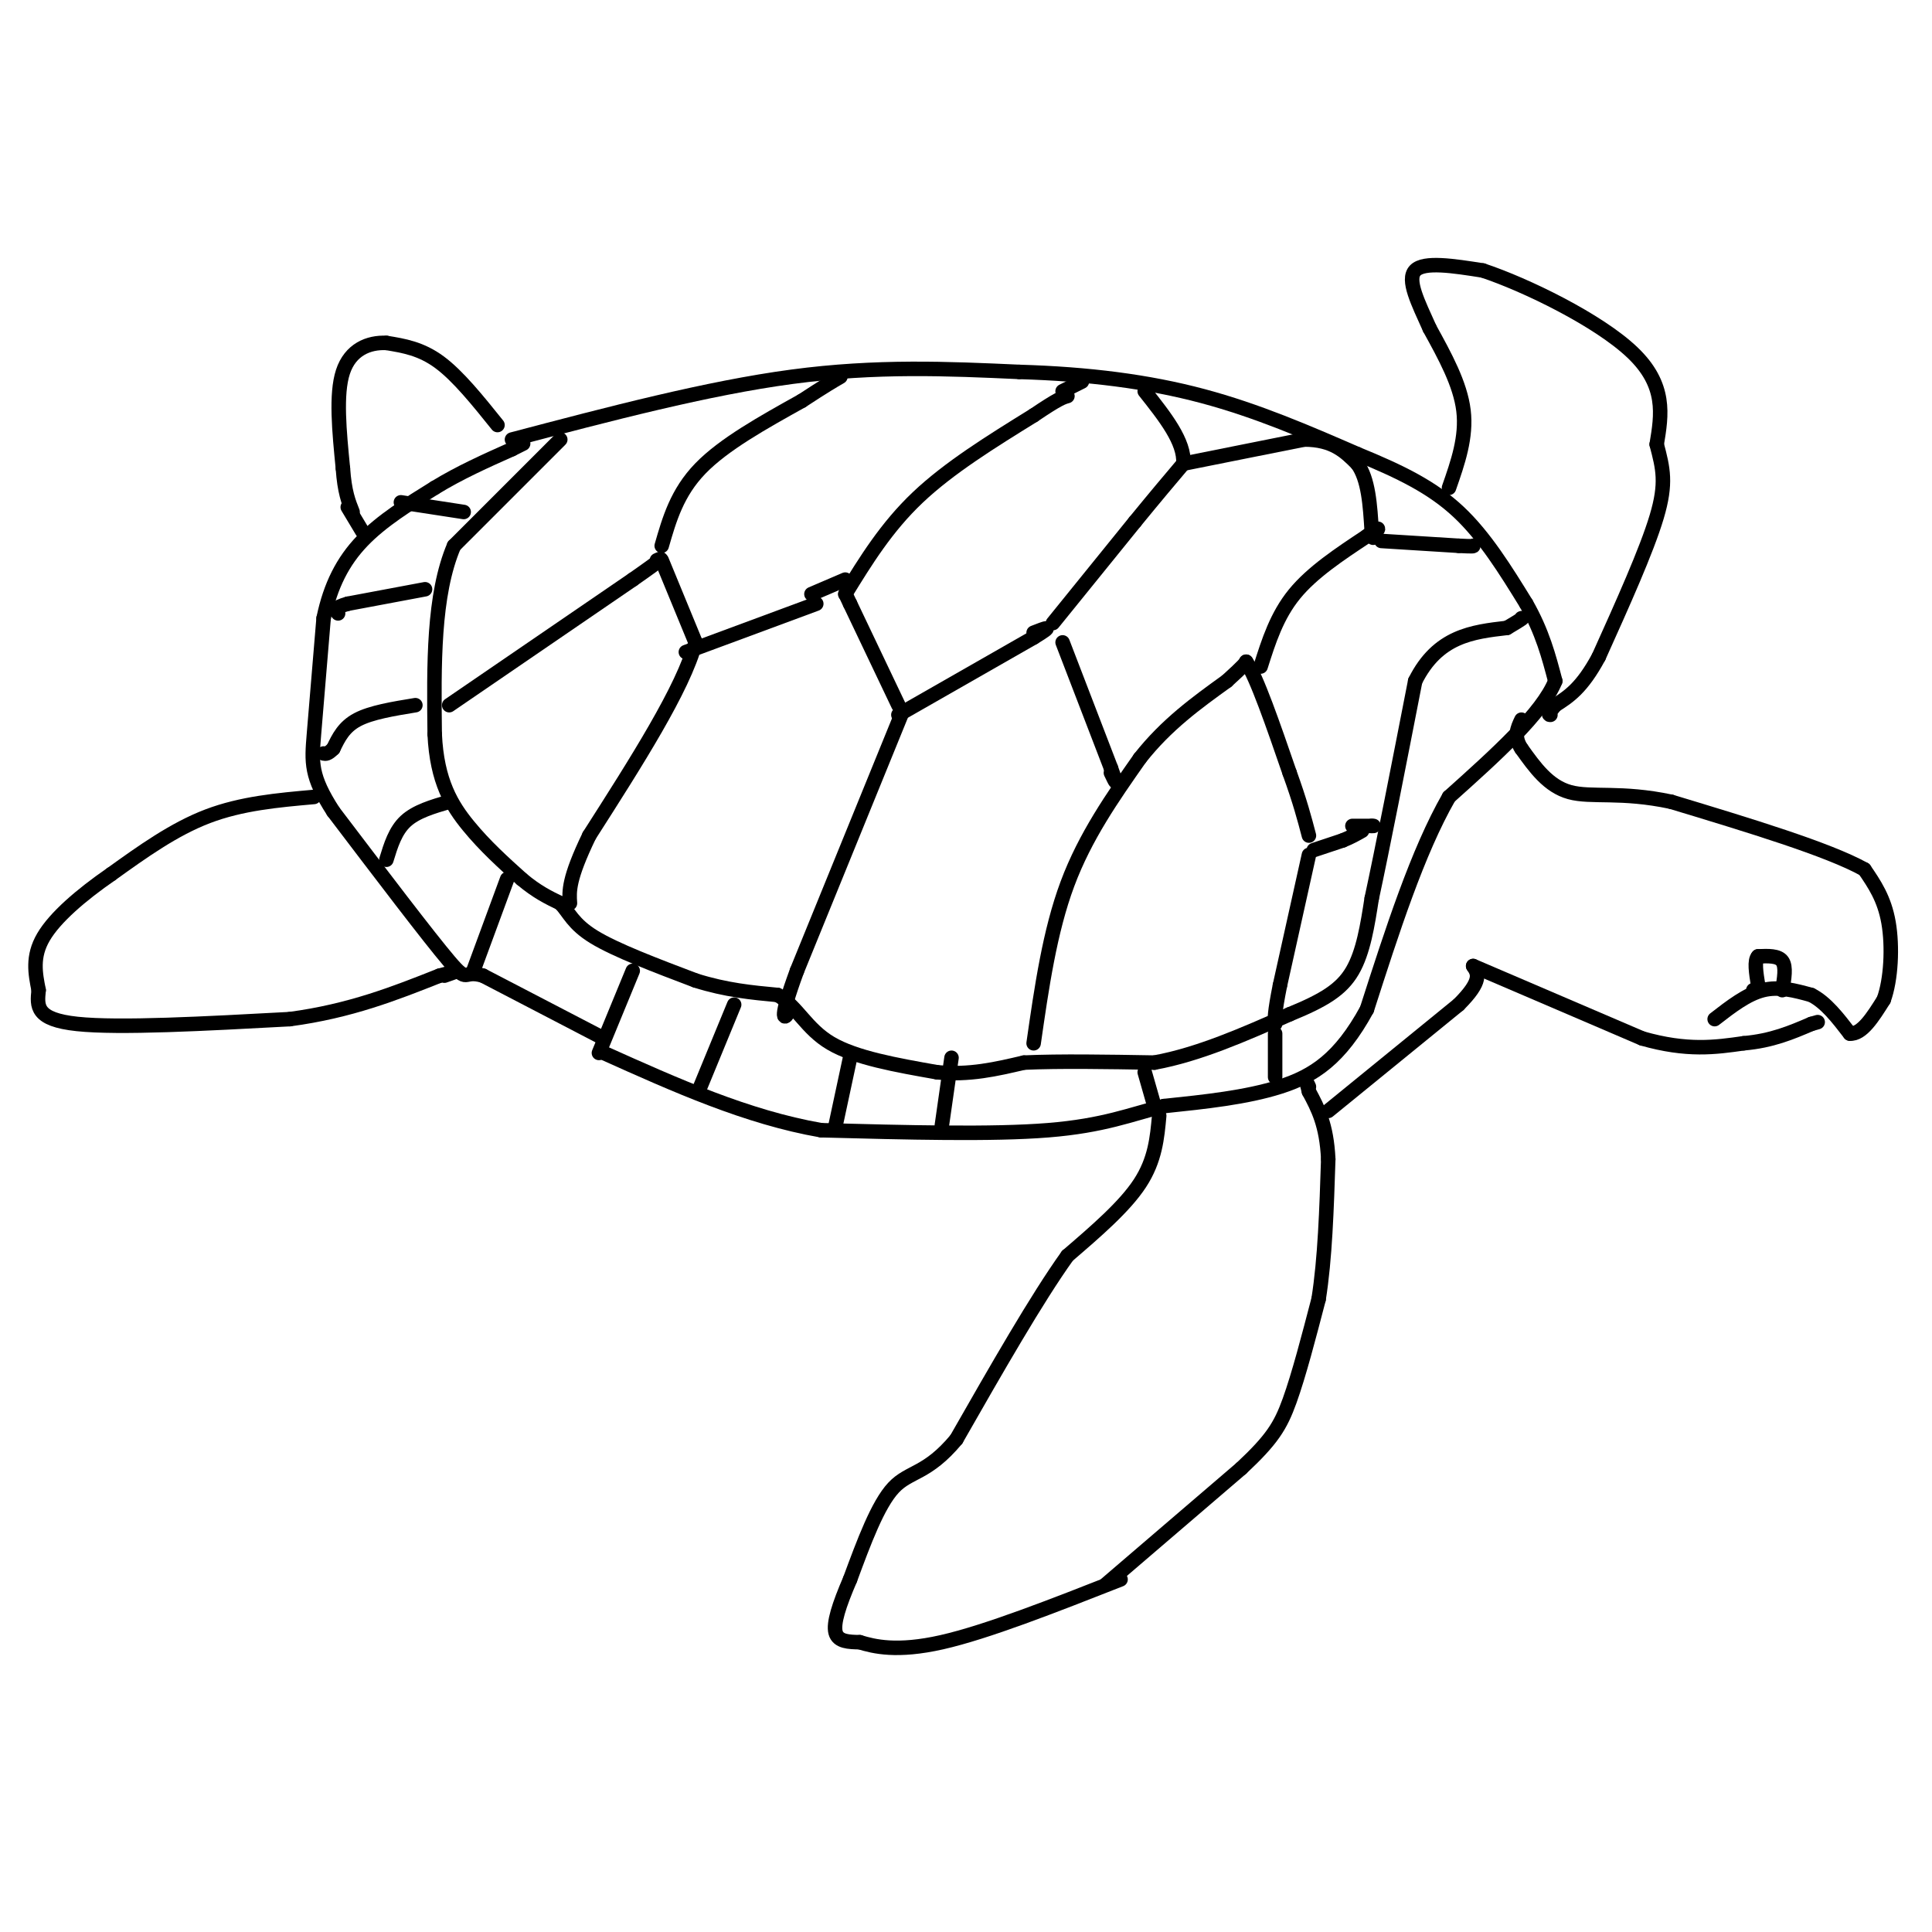 <svg viewBox='0 0 400 400' version='1.1' xmlns='http://www.w3.org/2000/svg' xmlns:xlink='http://www.w3.org/1999/xlink'><g fill='none' stroke='#000000' stroke-width='3' stroke-linecap='round' stroke-linejoin='round'><path d='M106,91c20.250,-5.333 40.500,-10.667 58,-13c17.500,-2.333 32.250,-1.667 47,-1'/><path d='M211,77c14.333,0.422 26.667,1.978 38,5c11.333,3.022 21.667,7.511 32,12'/><path d='M281,94c9.022,3.689 15.578,6.911 21,12c5.422,5.089 9.711,12.044 14,19'/><path d='M316,125c3.333,5.833 4.667,10.917 6,16'/><path d='M322,141c-2.667,6.667 -12.333,15.333 -22,24'/><path d='M300,165c-6.500,11.333 -11.750,27.667 -17,44'/><path d='M283,209c-5.578,10.222 -11.022,13.778 -18,16c-6.978,2.222 -15.489,3.111 -24,4'/><path d='M241,229c-6.978,1.733 -12.422,4.067 -24,5c-11.578,0.933 -29.289,0.467 -47,0'/><path d='M170,234c-15.333,-2.667 -30.167,-9.333 -45,-16'/><path d='M125,215c0.000,0.000 -25.000,-13.000 -25,-13'/><path d='M100,202c-4.378,-1.311 -2.822,1.911 -7,-3c-4.178,-4.911 -14.089,-17.956 -24,-31'/><path d='M69,168c-4.711,-7.311 -4.489,-10.089 -4,-16c0.489,-5.911 1.244,-14.956 2,-24'/><path d='M67,128c1.422,-6.800 3.978,-11.800 8,-16c4.022,-4.200 9.511,-7.600 15,-11'/><path d='M90,101c5.167,-3.167 10.583,-5.583 16,-8'/><path d='M106,93c3.000,-1.500 2.500,-1.250 2,-1'/><path d='M300,101c1.833,-5.250 3.667,-10.500 3,-16c-0.667,-5.500 -3.833,-11.250 -7,-17'/><path d='M296,68c-2.378,-5.311 -4.822,-10.089 -3,-12c1.822,-1.911 7.911,-0.956 14,0'/><path d='M307,56c8.844,2.933 23.956,10.267 31,17c7.044,6.733 6.022,12.867 5,19'/><path d='M343,92c1.311,5.000 2.089,8.000 0,15c-2.089,7.000 -7.044,18.000 -12,29'/><path d='M331,136c-3.500,6.500 -6.250,8.250 -9,10'/><path d='M322,146c-1.667,2.000 -1.333,2.000 -1,2'/><path d='M103,88c-4.083,-5.083 -8.167,-10.167 -12,-13c-3.833,-2.833 -7.417,-3.417 -11,-4'/><path d='M80,71c-3.711,-0.178 -7.489,1.378 -9,6c-1.511,4.622 -0.756,12.311 0,20'/><path d='M71,97c0.333,4.833 1.167,6.917 2,9'/><path d='M65,165c-7.500,0.667 -15.000,1.333 -22,4c-7.000,2.667 -13.500,7.333 -20,12'/><path d='M23,181c-6.178,4.267 -11.622,8.933 -14,13c-2.378,4.067 -1.689,7.533 -1,11'/><path d='M8,205c-0.333,3.311 -0.667,6.089 8,7c8.667,0.911 26.333,-0.044 44,-1'/><path d='M60,211c12.500,-1.667 21.750,-5.333 31,-9'/><path d='M91,202c5.333,-1.500 3.167,-0.750 1,0'/><path d='M240,231c-0.417,4.583 -0.833,9.167 -4,14c-3.167,4.833 -9.083,9.917 -15,15'/><path d='M221,260c-6.333,8.833 -14.667,23.417 -23,38'/><path d='M198,298c-6.067,7.289 -9.733,6.511 -13,10c-3.267,3.489 -6.133,11.244 -9,19'/><path d='M176,327c-2.289,5.311 -3.511,9.089 -3,11c0.511,1.911 2.756,1.956 5,2'/><path d='M178,340c2.911,0.889 7.689,2.111 17,0c9.311,-2.111 23.156,-7.556 37,-13'/><path d='M229,328c0.000,0.000 28.000,-24.000 28,-24'/><path d='M257,304c6.311,-5.911 8.089,-8.689 10,-14c1.911,-5.311 3.956,-13.156 6,-21'/><path d='M273,269c1.333,-8.333 1.667,-18.667 2,-29'/><path d='M275,240c-0.333,-7.167 -2.167,-10.583 -4,-14'/><path d='M271,226c-0.667,-2.500 -0.333,-1.750 0,-1'/><path d='M275,230c0.000,0.000 27.000,-22.000 27,-22'/><path d='M302,208c5.000,-5.000 4.000,-6.500 3,-8'/><path d='M305,200c0.000,0.000 35.000,15.000 35,15'/><path d='M340,215c9.333,2.667 15.167,1.833 21,1'/><path d='M361,216c5.833,-0.500 9.917,-2.250 14,-4'/><path d='M375,212c2.333,-0.667 1.167,-0.333 0,0'/><path d='M355,211c3.333,-2.583 6.667,-5.167 10,-6c3.333,-0.833 6.667,0.083 10,1'/><path d='M375,206c3.000,1.500 5.500,4.750 8,8'/><path d='M383,214c2.500,0.167 4.750,-3.417 7,-7'/><path d='M390,207c1.533,-4.156 1.867,-11.044 1,-16c-0.867,-4.956 -2.933,-7.978 -5,-11'/><path d='M386,180c-7.500,-4.167 -23.750,-9.083 -40,-14'/><path d='M346,166c-10.444,-2.222 -16.556,-0.778 -21,-2c-4.444,-1.222 -7.222,-5.111 -10,-9'/><path d='M315,155c-1.667,-2.500 -0.833,-4.250 0,-6'/><path d='M369,205c0.417,-2.417 0.833,-4.833 0,-6c-0.833,-1.167 -2.917,-1.083 -5,-1'/><path d='M364,198c-0.833,0.833 -0.417,3.417 0,6'/><path d='M364,204c-0.167,1.167 -0.583,1.083 -1,1'/><path d='M116,91c0.000,0.000 -22.000,22.000 -22,22'/><path d='M94,113c-4.333,10.167 -4.167,24.583 -4,39'/><path d='M90,152c0.444,9.800 3.556,14.800 7,19c3.444,4.200 7.222,7.600 11,11'/><path d='M108,182c3.167,2.667 5.583,3.833 8,5'/><path d='M116,187c1.867,1.933 2.533,4.267 7,7c4.467,2.733 12.733,5.867 21,9'/><path d='M144,203c6.333,2.000 11.667,2.500 17,3'/><path d='M161,206c4.111,2.422 5.889,6.978 11,10c5.111,3.022 13.556,4.511 22,6'/><path d='M194,222c6.667,0.667 12.333,-0.667 18,-2'/><path d='M212,220c7.500,-0.333 17.250,-0.167 27,0'/><path d='M239,220c9.167,-1.667 18.583,-5.833 28,-10'/><path d='M267,210c7.067,-2.889 10.733,-5.111 13,-9c2.267,-3.889 3.133,-9.444 4,-15'/><path d='M284,186c2.167,-10.000 5.583,-27.500 9,-45'/><path d='M293,141c4.667,-9.333 11.833,-10.167 19,-11'/><path d='M312,130c3.667,-2.167 3.333,-2.083 3,-2'/><path d='M93,146c0.000,0.000 38.000,-26.000 38,-26'/><path d='M131,120c7.167,-5.000 6.083,-4.500 5,-4'/><path d='M137,113c1.583,-5.500 3.167,-11.000 8,-16c4.833,-5.000 12.917,-9.500 21,-14'/><path d='M166,83c4.833,-3.167 6.417,-4.083 8,-5'/><path d='M137,116c0.000,0.000 7.000,17.000 7,17'/><path d='M144,133c-2.500,9.500 -12.250,24.750 -22,40'/><path d='M122,173c-4.333,9.000 -4.167,11.500 -4,14'/><path d='M187,147c0.000,0.000 -22.000,54.000 -22,54'/><path d='M165,201c-3.867,10.533 -2.533,9.867 -2,9c0.533,-0.867 0.267,-1.933 0,-3'/><path d='M186,146c0.000,0.000 -10.000,-21.000 -10,-21'/><path d='M176,125c-1.667,-3.500 -0.833,-1.750 0,0'/><path d='M142,135c0.000,0.000 27.000,-10.000 27,-10'/><path d='M175,123c4.250,-6.917 8.500,-13.833 15,-20c6.500,-6.167 15.250,-11.583 24,-17'/><path d='M214,86c5.167,-3.500 6.083,-3.750 7,-4'/><path d='M168,123c0.000,0.000 7.000,-3.000 7,-3'/><path d='M186,148c0.000,0.000 28.000,-16.000 28,-16'/><path d='M214,132c4.667,-2.833 2.333,-1.917 0,-1'/><path d='M218,129c0.000,0.000 17.000,-21.000 17,-21'/><path d='M235,108c4.500,-5.500 7.250,-8.750 10,-12'/><path d='M245,96c0.333,-4.500 -3.833,-9.750 -8,-15'/><path d='M245,96c0.000,0.000 25.000,-5.000 25,-5'/><path d='M270,91c6.000,0.000 8.500,2.500 11,5'/><path d='M281,96c2.333,3.167 2.667,8.583 3,14'/><path d='M284,110c0.500,2.333 0.250,1.167 0,0'/><path d='M220,133c0.000,0.000 10.000,26.000 10,26'/><path d='M230,159c1.667,4.500 0.833,2.750 0,1'/><path d='M214,216c1.667,-11.583 3.333,-23.167 7,-33c3.667,-9.833 9.333,-17.917 15,-26'/><path d='M236,157c5.500,-7.000 11.750,-11.500 18,-16'/><path d='M254,141c3.667,-3.333 3.833,-3.667 4,-4'/><path d='M258,137c2.167,3.167 5.583,13.083 9,23'/><path d='M267,160c2.167,6.000 3.083,9.500 4,13'/><path d='M271,177c0.000,0.000 -6.000,27.000 -6,27'/><path d='M265,204c-1.167,5.833 -1.083,6.917 -1,8'/><path d='M272,176c0.000,0.000 6.000,-2.000 6,-2'/><path d='M278,174c1.667,-0.667 2.833,-1.333 4,-2'/><path d='M261,138c1.667,-5.250 3.333,-10.500 7,-15c3.667,-4.500 9.333,-8.250 15,-12'/><path d='M283,111c2.833,-2.167 2.417,-1.583 2,-1'/><path d='M220,81c0.000,0.000 4.000,-2.000 4,-2'/><path d='M286,112c0.000,0.000 16.000,1.000 16,1'/><path d='M302,113c3.167,0.167 3.083,0.083 3,0'/><path d='M88,122c0.000,0.000 -16.000,3.000 -16,3'/><path d='M72,125c-3.000,0.833 -2.500,1.417 -2,2'/><path d='M96,106c0.000,0.000 -13.000,-2.000 -13,-2'/><path d='M72,105c0.000,0.000 3.000,5.000 3,5'/><path d='M86,146c-4.583,0.750 -9.167,1.500 -12,3c-2.833,1.500 -3.917,3.750 -5,6'/><path d='M69,155c-1.167,1.167 -1.583,1.083 -2,1'/><path d='M93,166c-3.417,1.000 -6.833,2.000 -9,4c-2.167,2.000 -3.083,5.000 -4,8'/><path d='M105,182c0.000,0.000 -7.000,19.000 -7,19'/><path d='M131,201c0.000,0.000 -7.000,17.000 -7,17'/><path d='M152,208c0.000,0.000 -7.000,17.000 -7,17'/><path d='M176,219c0.000,0.000 -3.000,14.000 -3,14'/><path d='M197,219c0.000,0.000 -2.000,14.000 -2,14'/><path d='M237,222c0.000,0.000 2.000,7.000 2,7'/><path d='M264,214c0.000,0.000 0.000,9.000 0,9'/><path d='M280,171c0.000,0.000 4.000,0.000 4,0'/><path d='M284,171c0.667,0.000 0.333,0.000 0,0'/></g>
</svg>